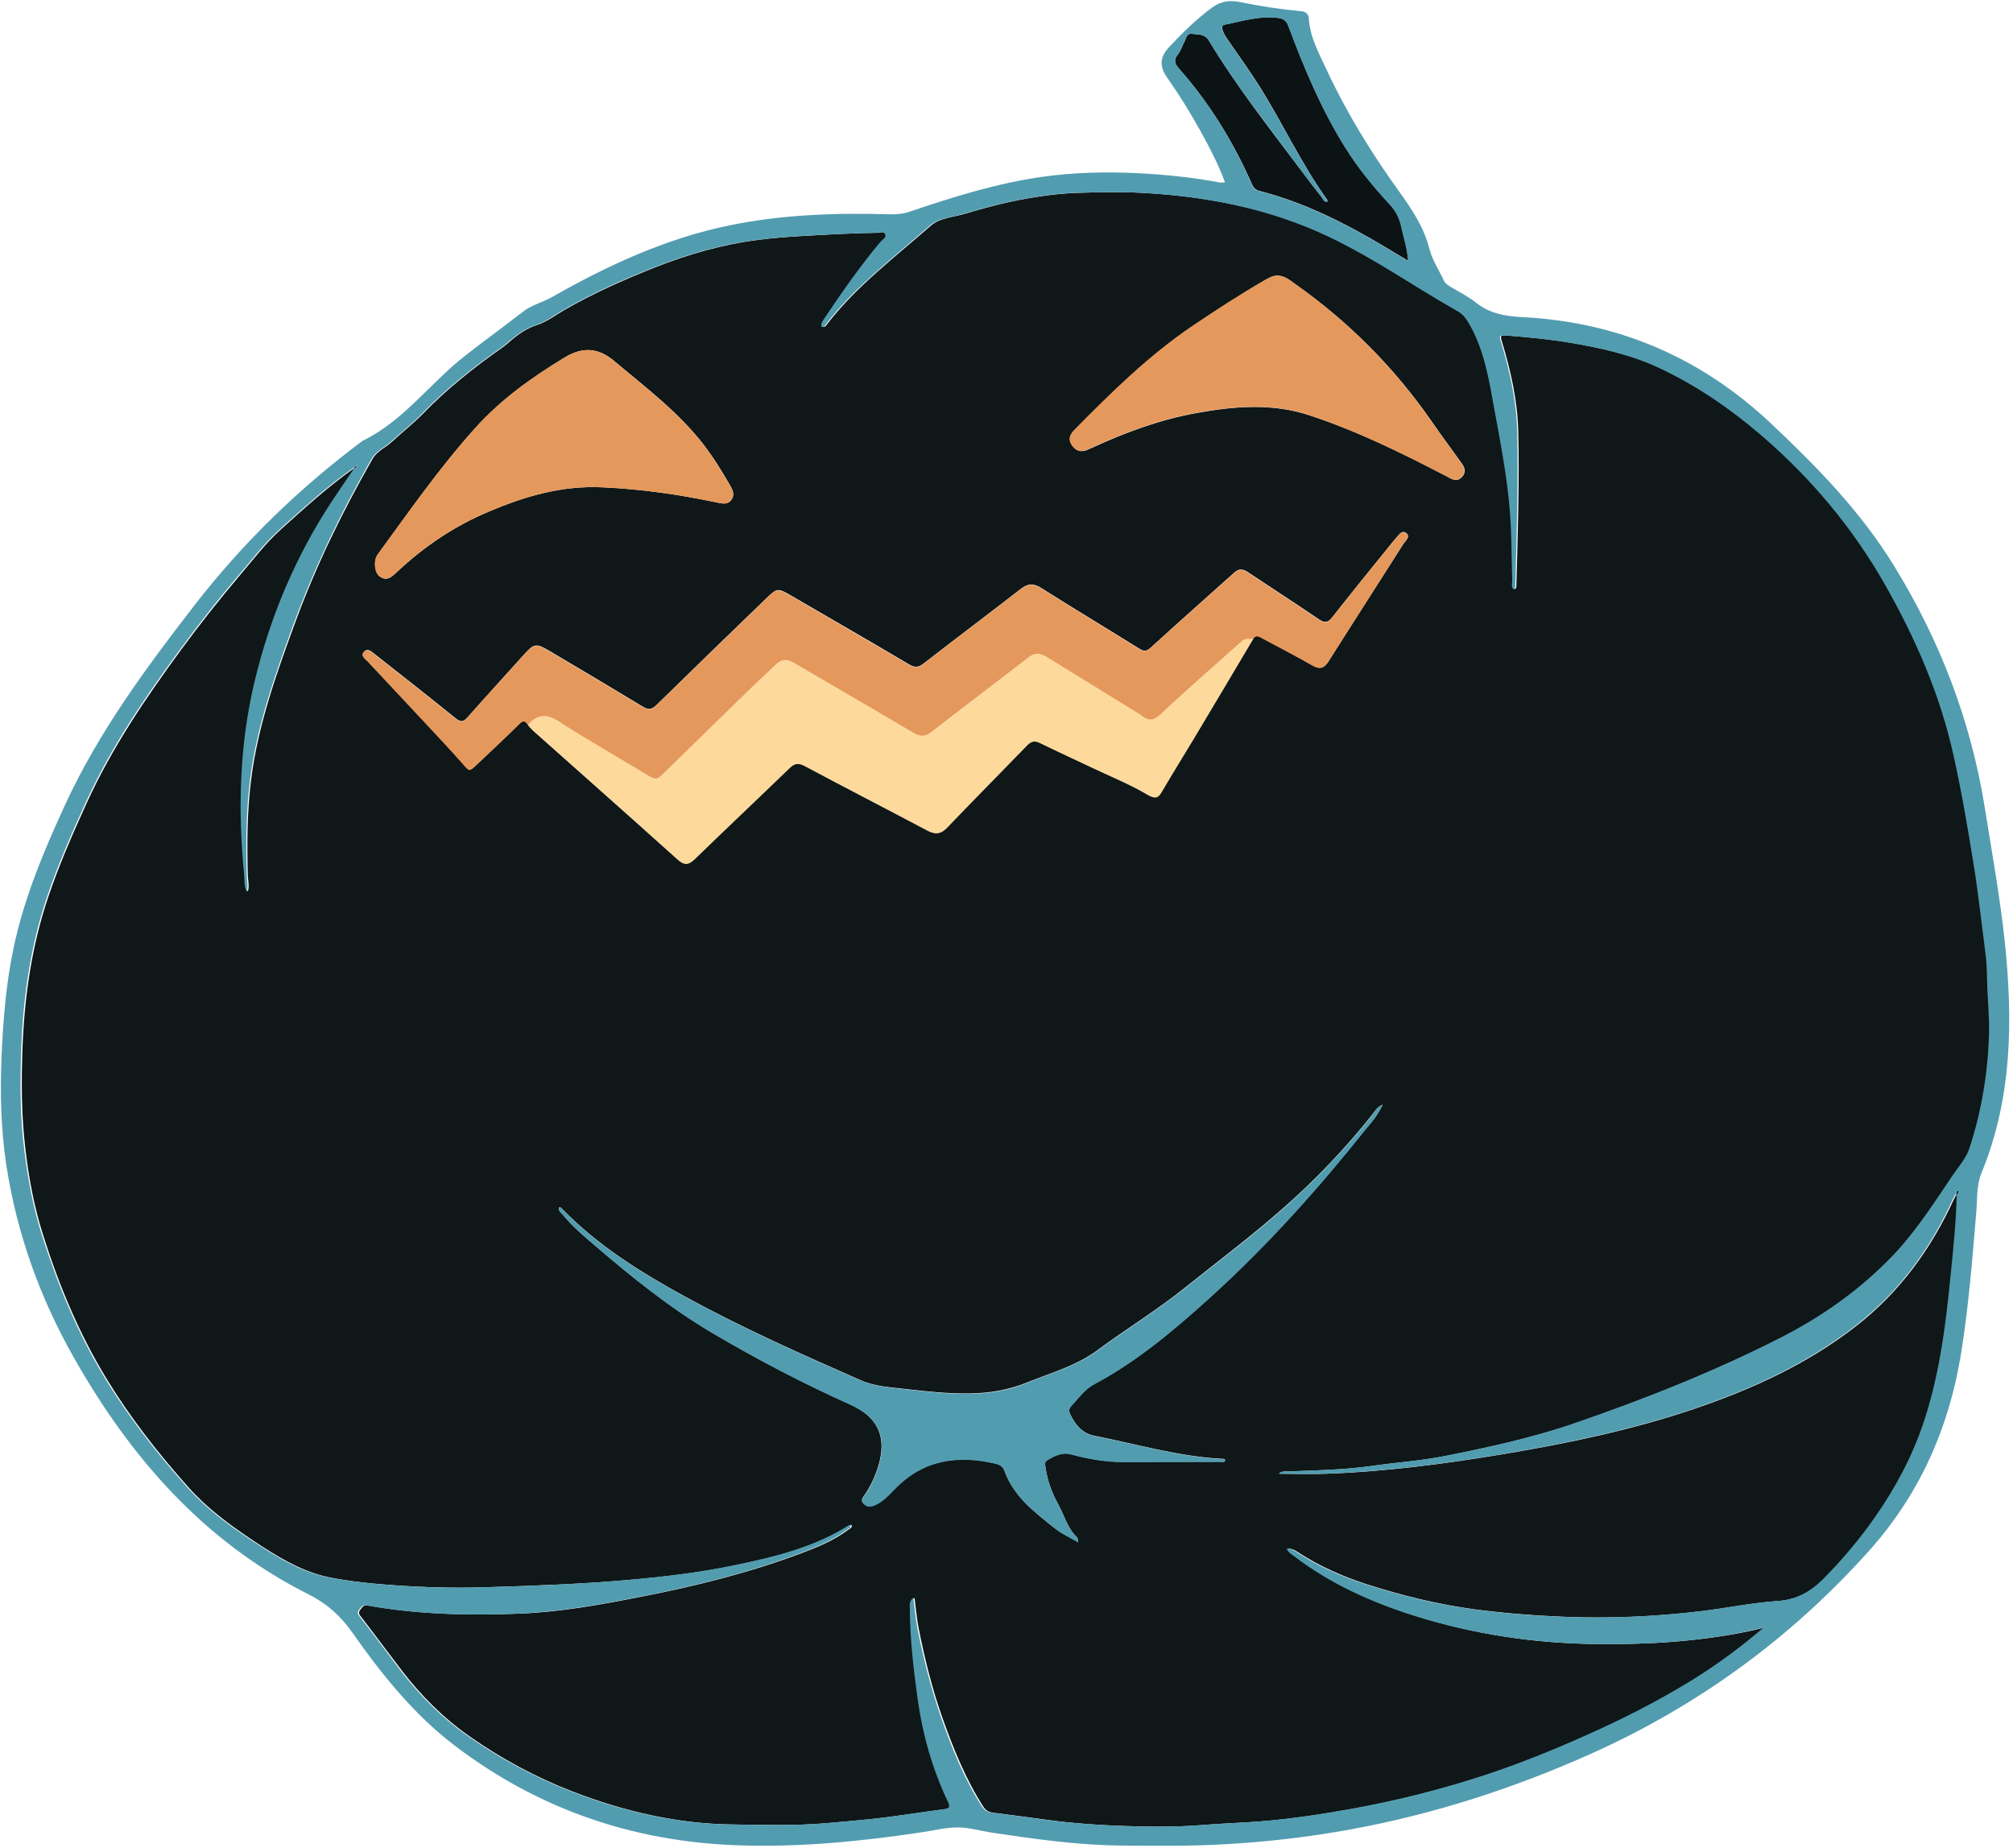 <?xml version="1.0" encoding="UTF-8"?><svg xmlns="http://www.w3.org/2000/svg" xmlns:xlink="http://www.w3.org/1999/xlink" height="1069.9" preserveAspectRatio="xMidYMid meet" version="1.0" viewBox="1.8 1.3 1165.7 1069.9" width="1165.7" zoomAndPan="magnify"><g><g><g id="change1_1"><path d="M207.5,272.5c-4.2,6.2-8.4,12.3-12.6,18.6c-21.4,32.2-36.2,67.4-45.1,104.9c-8.8,36.9-9.7,74.4-6,112.1 c0.3,3.2-0.2,6.5,1.5,9.5c1-3.2,0.1-6.4,0-9.5c-0.5-19-0.4-37.8,2.1-56.8c4.1-30.8,14.4-59.7,25-88.6 c12.1-33.2,27.6-64.9,45.1-95.6c2.7-4.8,7.7-6.6,11.4-10.1c5.8-5.4,12.1-10.3,17.7-16c13.8-14.3,29.3-26.6,45.5-38 c1.7-1.2,3.4-2.6,5-4c4.7-4.1,9.5-7.5,15.7-9.5c5.5-1.8,10.4-5.5,15.5-8.5c16.9-9.8,34.8-17.7,52.9-24.9 c19.1-7.5,38.7-13.2,59.1-15.8c9-1.2,18-1.9,27.1-2.4c14.1-0.8,28.1-1.6,42.2-1.8c1.8,0,4.5-1.2,5.4,1c0.8,1.8-1.6,3-2.8,4.3 c-11.9,14.2-22.4,29.4-32.7,44.7c-0.9,1.3-2.1,2.7-1.3,4.5c1.6,0.2,2.1-1,2.8-1.9c17-21.9,39.1-38.5,59.7-56.6 c5.4-4.8,13.4-5,20.2-7.1c13.6-4.1,27.4-7.6,41.5-9.7c7.5-1.2,15.1-2,22.6-2.3c13-0.4,26-0.7,39,0c32.1,1.8,63.6,7.2,93.6,19.2 c23.4,9.3,44.7,22.6,66.1,35.8c7.7,4.7,15.4,9.3,23.2,13.8c2.7,1.6,4.4,3.7,5.9,6.4c9.2,15.7,11.9,33.4,15.1,50.9 c3.6,19.6,7.4,39.2,8.9,59.1c1,12.9,0.9,26,1.3,39c0.1,1.7-0.5,3.6,0.5,5.2c1.3,0,1.2-1,1.3-1.8c0.8-29.8,1.8-59.6,1.1-89.4 c-0.4-17.7-4.3-35-9.4-51.9c-1.1-3.5-1.1-4.1,3.2-3.7c12.5,1,25,2.2,37.3,4.3c17.5,3,34.7,6.8,50.9,14.4 c21.6,10.1,41,23.4,59.1,38.9c28.9,24.8,53,53.5,71.8,86.5c17.8,31.3,32.2,64.2,39.9,99.7c4.5,20.7,8.1,41.5,11.5,62.4 c2.7,16.7,4.5,33.6,6.7,50.4c0.7,5.6,1,11.2,1.1,16.8c0.2,10.5,1.5,20.8,1.1,31.4c-0.7,22.3-4.3,44.2-11.2,65.4 c-2.1,6.3-6.7,11.4-10.4,16.9c-10.6,15.6-20.7,31.4-33.7,45.2c-19.2,20.2-41.5,35.9-66.2,48.4c-38.1,19.3-77.7,35-117.9,48.9 c-24.8,8.6-50.6,14.2-76.3,19.3c-13.7,2.7-27.6,3.6-41.4,5.6c-16.8,2.4-33.7,2.7-50.6,3.3c-1.2,0-2.6-0.1-3.7,1.3 c9.1,0,18,0.3,26.8,0c34.6-1.2,68.8-5.7,103-11.4c37.6-6.3,74.9-14.1,111-26.4c33.4-11.4,65.3-26,93.3-47.9 c25.1-19.6,43.2-44.6,56.4-73.3c0.5-1,1.1-2,1.6-3.1c0.2,0.2,0.4,0.3,0.7,0.5c-0.3,14.9-1.8,29.7-3.3,44.5 c-3.2,32.3-7,64.6-18.7,95.3c-7.2,19-17.3,36.3-29.4,52.6c-7.8,10.5-16.3,20.4-25.5,29.7c-7.6,7.6-15.9,12.4-27.2,13.2 c-14.9,1-29.6,4.1-44.5,5.9c-26.6,3.2-53.3,4.3-80.2,3.2c-17.2-0.7-34.2-2.1-51.2-4.3c-21.3-2.9-42.1-8-62.6-14.6 c-13.8-4.5-27-10.3-39.3-18.3c-1.7-1.1-3.6-2.4-6.1-2.2c0.9,2.3,2.8,3.3,4.5,4.5c20.8,15.9,44.1,26.4,68.9,34.2 c34.2,10.9,69.3,16.1,105.1,16.5c29.8,0.4,59.5-1.4,88.8-7.5c2.9-0.6,5.7-1.5,8.8-1.9c-13.4,11.3-27.3,21.7-42.2,30.8 c-19.6,12-40.1,22.3-61.1,31.7c-18.9,8.4-37.9,16.1-57.5,22.6c-25.8,8.5-52.1,15.1-78.8,19.9c-17.3,3.1-34.6,5.7-52.2,7.1 c-11.2,0.9-22.5,1.2-33.6,2.1c-14.8,1.2-29.6,1.1-44.3,0.6c-15.3-0.5-30.6-1.5-45.8-3.6c-10.4-1.4-20.8-2.8-31.2-4.1 c-2.9-0.4-4.4-1.4-5.9-3.7c-10.2-16-17.2-33.4-23.5-51.1c-6-16.9-10.3-34.3-13.8-51.9c-1.1-5.6-1.6-11.4-2.4-17.8 c-2.6,2.2-2,4.5-2,6.4c0,17.3,2.1,34.5,4.4,51.6c2.9,20.9,8.5,41,17.6,60.1c1.2,2.4,1.3,3.8-2.1,4.3c-14.5,1.8-28.9,4.3-43.4,5.8 c-8.7,0.9-17.4,1.6-26.1,2.4c-17.8,1.5-35.6,0.9-53.3,0.7c-32.3-0.3-63.4-7.6-93.4-19.2c-20.9-8.1-40.5-18.7-58.9-31.5 c-15.4-10.7-28.5-23.8-39.9-38.7c-7.8-10.2-15.4-20.5-23.2-30.6c-1.1-1.4-2.1-2.5-0.7-4.3c1.2-1.5,1.9-3,4.6-2.5 c29,5.2,58.3,5.8,87.6,4.7c23.8-0.9,47.2-5.2,70.5-9.8c31.4-6.1,62.3-13.8,92.3-25c9.6-3.6,19.2-7.5,27.5-13.7 c0.9-0.7,2.1-1.1,2.3-2.5c-0.3-0.1-0.7-0.5-0.8-0.4c-20.5,13-43.5,18.6-66.8,23.4c-20,4.2-40.3,6.6-60.7,8.4 c-27.7,2.5-55.5,3.4-83.2,4.3c-21.7,0.7-43.6-0.1-65.3-2.1c-7.8-0.7-15.4-1.7-23.2-3.1c-15.4-2.6-28.4-9.9-41.3-18.2 c-15.5-10.1-30.7-20.7-43-34.5c-17.4-19.5-33.5-40.1-47.2-62.5c-16-26.2-27.7-54.3-36.9-83.4c-5.1-16-8.2-32.4-10.2-49.1 c-2.5-20.4-2.5-40.7-1.7-61.1c1.2-29,5.4-57.6,14.7-85.3c6.3-18.8,14.3-37,22.5-55c14.5-31.8,34-60.5,54.6-88.6 c10.9-14.8,22.3-29.3,34.2-43.3c7.5-8.8,14.5-18.1,23.1-25.9c14-12.7,28.1-25.5,43.6-36.4C207.1,272.1,207.3,272.3,207.5,272.5z M727.5,371.1c1.7-2.6,3.6-1.3,5.5-0.2c9.7,5.2,19.4,10.3,29,15.7c4.4,2.5,6.7,1.5,9.3-2.6c14.3-22.7,28.9-45.2,43.2-67.8 c1.2-1.8,4.4-4.2,1.5-6.3c-2.6-1.9-4.2,1.4-5.9,3.1c-0.9,1-1.7,2-2.6,3.1c-11.4,14.1-22.9,28.2-34.1,42.5c-2.7,3.4-4.5,3.6-8,1.2 c-13.5-9.2-27.2-18-40.8-27.1c-2.9-1.9-5.2-2.4-8,0.1c-16.1,14.5-32.4,28.8-48.3,43.4c-2.4,2.2-3.8,2.5-6.6,0.8 c-18.9-11.8-38.1-23.3-56.9-35.2c-4.6-2.9-7.8-2.7-12,0.6c-18.7,14.5-37.6,28.7-56.3,43.2c-3,2.3-5.1,2.3-8.3,0.4 c-22.8-13.5-45.7-26.7-68.6-40c-7.4-4.3-7.9-4.2-14.1,1.8c-21.2,20.5-42.4,41-63.5,61.7c-2.8,2.7-4.8,3-8.1,0.9 c-17.8-10.8-35.7-21.4-53.6-32c-8.3-4.9-9.2-4.6-15.5,2.4c-10.7,11.9-21.5,23.7-32.1,35.7c-2.4,2.7-3.9,3.3-7.1,0.7 c-15.5-12.6-31.3-24.9-47-37.3c-1.8-1.4-3.9-3.5-6-1.2c-2.1,2.3,0.7,3.9,2,5.3c10.7,11.5,21.4,22.9,32.1,34.3 c7.7,8.3,15.5,16.5,23,25c4,4.6,3.8,4.9,8.3,0.6c8.2-7.8,16.5-15.5,24.6-23.5c2.4-2.4,3.6-1.7,5,0.6c1.1,1.2,2.1,2.6,3.3,3.7 c27.7,24.7,55.6,49.3,83.1,74.1c3.9,3.5,6.2,3.4,9.9-0.1c18.2-17.6,36.6-35,54.8-52.6c2.9-2.8,5.1-3.4,8.9-1.4 c23.6,12.6,47.4,24.8,71.1,37.4c4.5,2.4,7.8,2.1,11.4-1.7c15.3-16,31-31.7,46.3-47.6c2.5-2.6,4.5-2.8,7.7-1.3 c10,4.9,20.1,9.5,30.2,14.3c10.7,5,21.7,9.5,31.8,15.5c4.8,2.8,6.3,1.9,8.6-2.1c6.1-10.5,12.6-20.8,18.8-31.2 C705,409.2,716.2,390.2,727.5,371.1z M802.5,640.9c-3.6,1.8-4.6,4-6,5.8c-15.3,19.2-32.1,36.9-50.5,53.2 c-18.7,16.6-38.7,31.6-58.2,47.2c-16.1,12.9-33.8,23.7-50.4,36c-12.1,9-26.8,13.1-40.7,18.7c-11,4.5-22.3,6.3-34,6.4 c-12,0.1-24-1.1-35.8-2.5c-9-1.1-18.3-1.4-26.8-5.2c-34.3-15.1-68.5-30.3-101.4-48.3c-25.8-14.1-50.5-29.5-71.2-50.7 c-0.5-0.5-1-1.4-2.1-0.9c-0.2,2.1,1.6,3.1,2.6,4.4c5.5,6.7,12.2,12.3,18.8,17.9c21.1,18.1,42.8,35.5,66.8,49.8 c26.1,15.4,53,29.4,80.6,41.9c16.1,7.2,21.3,18.9,16.2,35.7c-1.8,5.8-4.3,11.2-7.6,16.2c-1.1,1.8-3.1,3.4-0.8,5.6 c2,1.9,4.1,1.7,6.4,0.7c4.7-2.1,8.1-5.8,11.6-9.4c16.5-17,36.4-19.8,58.4-14.6c2.4,0.6,4.2,1.7,5.1,4.2 c5.3,14.9,17.5,24,29.2,33.3c3.8,3,8.4,5,13.4,8c-0.3-1.7-0.2-2.5-0.6-2.8c-5.5-5-7.2-12.3-10.6-18.5c-3.7-6.7-6.5-13.9-7.6-21.5 c-0.3-1.8-1-3.7,1.1-4.9c4.2-2.4,8.3-4.6,13.6-3.2c9.6,2.5,19.5,4.4,29.5,4.4c19-0.1,38,0,57-0.1c1,0,2.4,0.6,2.8-1 c-0.3-0.2-0.5-0.6-0.8-0.6c-25.6-1.2-50.1-8.5-75-13.4c-7.1-1.4-11.3-6.7-14.2-13c-0.7-1.5-0.4-3.1,0.7-4.2 c4.2-4.5,7.8-9.8,13.3-12.7c25.3-13.4,46.8-31.8,67.8-50.8c32.5-29.5,61.7-62.1,89.1-96.4C795.8,651.5,799.5,647.3,802.5,640.9z M741.7,160.9c-2.9-0.1-5.1,1.4-7.4,2.7c-14.3,8.3-28.1,17.2-41.8,26.5c-25.4,17.2-47.1,38.6-68.5,60.3c-2.6,2.7-3.7,5.5-1.3,8.9 c2.4,3.4,5.5,4.1,9.2,2.3c0.8-0.4,1.5-0.7,2.3-1c19.5-9,39.6-16.4,60.9-20.2c21.7-3.9,43.3-5.7,64.7,1.3 c27.6,9,53.6,21.8,79.3,35.2c3.2,1.7,6.2,4,9.4,0.5c3.1-3.5,0.7-6.5-1.4-9.4c-5.2-7.3-10.6-14.5-15.7-21.9 c-21.8-31.6-48.4-58.4-79.8-80.5C748.5,163.4,745.7,161,741.7,160.9z M350.9,283.5c22.3,1,44.4,4.2,66.2,8.8 c3.1,0.6,6,1.4,8.2-1.5c2.1-2.8,0.9-5.7-0.7-8.4c-4.8-8.4-9.9-16.6-15.8-24.2c-14.6-18.7-33.4-32.8-51.4-47.9 c-9.3-7.9-18.5-8.1-28.4-2.1c-19,11.5-37.1,24.4-52,41c-20.6,22.9-38.2,48.2-56.4,73.1c-2.6,3.6-2,10.5,1.1,12.8 c4.2,3.1,7.1,0.1,10-2.6c15.7-14.7,33.2-26.6,53.1-34.9C305.9,288.6,327.6,282.3,350.9,283.5z" fill="#0F1718"/></g><g id="change2_1"><path d="M770.3,118.1c0.1-0.3,0.3-0.8,0.2-0.9c-15-20.8-25.7-44.2-39.3-65.8c-6-9.6-12.7-18.7-19.1-28.1 c-1-1.5-1.9-3.1-2.4-4.9c-0.4-1.7-0.2-2.6,1.5-2.9c10.1-2,19.9-5.2,30.5-3.9c3.5,0.4,5.1,1.7,6.3,4.9c9.1,24.4,19.1,48.3,33,70.4 c7.4,11.8,16.1,22.5,25.5,32.6c3.6,3.8,5.7,8,6.8,13c1.4,6.3,3.5,12.4,4,19.9c-4.5-2.7-8.3-5-12.1-7.3c-23.4-14-47.4-26.4-74-33.2 c-2.4-0.6-3.6-2-4.5-4.1C716,83.5,702.2,61,684.5,41c-2.3-2.6-3.3-4.9-0.7-8.1c1.8-2.1,2.5-5,3.9-7.5c1.1-1.9,1.1-4.9,4.4-4.5 c3.5,0.4,7.3-0.1,9.7,3.8c16,26.6,35.2,50.9,53.8,75.7c3.9,5.2,7.8,10.3,11.8,15.4C768.1,116.8,768.5,118.4,770.3,118.1z" fill="#0C1315"/></g><g id="change1_2"><path d="M1134.5,692.6c0.4-0.6,0.1-2.1,1.1-1.8c0.6,0.2,0.5,1.7-0.5,2.3C1135,693,1134.8,692.8,1134.5,692.6z" fill="#0F1718"/></g><g id="change1_3"><path d="M208,271c0.2-0.2,0.3-0.4,0.5-0.6c0.1,0.2,0.2,0.4,0.2,0.6C208.5,270.9,208.2,271,208,271 C208,271,208,271,208,271z" fill="#0F1718"/></g><g id="change1_4"><path d="M208,271c0.4,0.7,0,1.1-0.5,1.5c-0.2-0.2-0.4-0.4-0.5-0.6C207.3,271.6,207.6,271.3,208,271L208,271z" fill="#0F1718"/></g></g><g id="change3_1"><path d="M307.5,421.2c6.3-7.8,12.7-5.9,20.1-1c15.8,10.1,32.1,19.4,48.2,29.1c6.2,3.8,6.4,3.8,11.4-1.1 c16.7-16.3,33.3-32.6,50-48.8c4.6-4.5,9.5-8.8,14.1-13.4c3.2-3.2,6.4-3.4,10.3-1.1c23.1,13.6,46.3,26.9,69.3,40.6 c4.3,2.6,7.1,2.2,11-0.8c18.6-14.5,37.5-28.7,56.1-43.1c4.2-3.3,7.6-1.6,11.3,0.7c17.7,10.9,35.4,21.8,53.1,32.7 c0.3,0.2,0.6,0.4,0.8,0.6c4,3.4,6.9,2.9,11.1-1c15.3-14.3,31.1-28,46.7-42c2.1-1.8,4.3-1.5,6.6-1.4c-11.3,19-22.6,38-33.9,57 c-6.2,10.4-12.7,20.7-18.8,31.2c-2.3,4-3.8,4.9-8.6,2.1c-10.1-6-21.1-10.4-31.8-15.5c-10.1-4.8-20.2-9.4-30.2-14.3 c-3.2-1.6-5.2-1.3-7.7,1.3c-15.4,15.9-31,31.6-46.3,47.6c-3.6,3.8-6.9,4.1-11.4,1.7c-23.6-12.5-47.5-24.8-71.1-37.4 c-3.9-2.1-6-1.4-8.9,1.4c-18.2,17.6-36.6,34.9-54.8,52.6c-3.7,3.5-6,3.6-9.9,0.1c-27.6-24.8-55.4-49.4-83.1-74.1 C309.7,423.8,308.6,422.4,307.5,421.2z" fill="#FDD99C"/></g><g fill="#529CB0" id="change4_1"><path d="M711.2,106.9c-3.9-10.5-8.9-20.1-14.1-29.5c-6-10.8-12.4-21.2-19.5-31.3c-4.5-6.4-4.2-11.7,1.2-17.5 c7.7-8.3,15.8-16.2,25-23c4.9-3.6,10.2-4.3,16.1-3.1c11.7,2.4,23.5,4.2,35.4,5.3c2.6,0.2,4.2,1.6,4.4,3.9 c0.6,11.2,6,20.7,10.5,30.4c11.5,24.6,25.7,47.7,41.6,69.8c7.5,10.4,14.6,20.9,17.8,33.7c1.6,6.3,5.5,12.1,8.3,18.1 c0.8,1.8,2.4,2.7,3.9,3.7c5,3,10.3,5.6,14.8,9.2c7.8,6.2,16.6,7.8,26.1,8.3c55.6,2.7,103.6,23.1,144.3,61.3 c26.8,25.2,52.4,51.4,71.7,82.9c26.6,43.3,44.5,89.9,52.5,140.2c4.1,25.6,8.7,51.1,11.5,76.9c4.8,45.7,4.4,90.8-13.4,134.2 c-3.1,7.5-2.4,15.4-3.1,23.2c-2.3,27.7-4.5,55.4-9,82.8c-7.1,42.8-24.3,80.9-53.3,113.2c-45.3,50.5-99,89.6-161.1,117.4 c-44.6,19.9-90.6,34.8-138.6,43.6c-23.9,4.4-48,7.2-72.3,8.6c-20.5,1.2-41,1-61.5,0.8c-25-0.3-49.7-3.8-74.4-7.5 c-6.6-1-13.1-3-19.7-3c-6.9,0-13.8,1.8-20.7,2.8c-35.8,5.4-71.7,8.9-107.9,7.5c-59.7-2.3-113.9-20.9-161.7-57 c-24.2-18.2-43-41.7-60.3-66.3c-6.8-9.7-14.9-16.8-25.5-22.1c-60.7-30.6-103.2-79.5-136-137.6c-19.4-34.4-32.7-71.4-38.7-110.6 c-3.2-20.9-3.7-42.1-2.8-63.3c0.9-21,2.6-41.8,6.9-62.4c6.1-29.2,17.6-56.5,30-83.4c19.4-42,46.7-79,74.9-115.4 c28-36.2,60.6-67.7,97.2-95.1c23.8-11.5,39.1-33.4,59.3-49.2c11.1-8.7,22.6-17,33.8-25.7c4.7-3.7,11.2-5.3,16.7-8.4 c32.4-18.4,66.1-34,102.8-41.5c30.6-6.3,61.8-7.3,93-6.4c4.1,0.1,7.8-0.3,11.5-1.6c25.1-8.5,50.3-16.4,76.6-20.1 c18.3-2.6,36.8-3,55.3-2.1c16,0.8,31.8,2.4,47.6,5.4C709.1,107.1,709.9,106.9,711.2,106.9z M208,271c0.2,0,0.5-0.1,0.7-0.1 c-0.1-0.2-0.2-0.4-0.2-0.6C208.3,270.6,208.2,270.8,208,271c-0.3,0.3-0.7,0.6-1.1,0.9c-15.6,10.9-29.6,23.7-43.6,36.4 c-8.6,7.8-15.6,17.1-23.1,25.9c-12,14-23.3,28.5-34.2,43.3c-20.6,28-40.1,56.8-54.6,88.6c-8.2,18.1-16.2,36.2-22.5,55 c-9.3,27.7-13.5,56.3-14.7,85.3c-0.8,20.3-0.9,40.7,1.7,61.1c2.1,16.7,5.1,33.1,10.2,49.1c9.3,29.1,20.9,57.3,36.9,83.4 c13.7,22.4,29.8,43,47.2,62.5c12.4,13.9,27.5,24.5,43,34.5c12.8,8.3,25.8,15.6,41.3,18.2c7.7,1.3,15.4,2.3,23.2,3.1 c21.8,2,43.6,2.8,65.3,2.1c27.7-0.8,55.5-1.8,83.2-4.3c20.4-1.8,40.6-4.3,60.7-8.4c23.3-4.8,46.4-10.4,66.8-23.4 c0.1-0.1,0.5,0.2,0.8,0.4c-0.1,1.4-1.4,1.8-2.3,2.5c-8.3,6.2-17.9,10.1-27.5,13.7c-29.9,11.2-60.9,18.9-92.3,25 c-23.3,4.6-46.7,8.8-70.5,9.8c-29.3,1.2-58.6,0.5-87.6-4.7c-2.7-0.5-3.4,1-4.6,2.5c-1.4,1.8-0.4,2.9,0.7,4.3 c7.9,10.1,15.5,20.4,23.2,30.6c11.4,14.9,24.5,28,39.9,38.7c18.4,12.8,38.1,23.4,58.9,31.5c30,11.6,61.1,18.9,93.4,19.2 c17.8,0.2,35.5,0.8,53.3-0.7c8.7-0.7,17.4-1.5,26.1-2.4c14.5-1.4,28.9-3.9,43.4-5.8c3.4-0.4,3.3-1.8,2.1-4.3 c-9.1-19.1-14.7-39.2-17.6-60.1c-2.3-17.1-4.4-34.3-4.4-51.6c0-1.9-0.7-4.2,2-6.4c0.9,6.4,1.3,12.1,2.4,17.8 c3.5,17.6,7.9,35,13.8,51.9c6.3,17.8,13.3,35.2,23.5,51.1c1.5,2.3,3,3.3,5.9,3.7c10.4,1.3,20.8,2.7,31.2,4.1 c15.2,2,30.5,3.1,45.8,3.6c14.7,0.5,29.5,0.6,44.3-0.6c11.2-0.9,22.4-1.2,33.6-2.1c17.6-1.4,34.9-4,52.2-7.1 c26.8-4.8,53-11.4,78.8-19.9c19.6-6.5,38.7-14.2,57.5-22.6c21-9.3,41.5-19.7,61.1-31.7c14.9-9.1,28.8-19.5,42.2-30.8 c-3,0.4-5.9,1.2-8.8,1.9c-29.3,6.2-59.1,7.9-88.8,7.5c-35.7-0.5-70.9-5.7-105.1-16.5c-24.8-7.9-48.2-18.4-68.9-34.2 c-1.6-1.2-3.6-2.2-4.5-4.5c2.5-0.2,4.4,1.1,6.1,2.2c12.2,8,25.4,13.8,39.3,18.3c20.4,6.6,41.2,11.7,62.6,14.6 c17,2.3,34,3.6,51.2,4.3c26.9,1.1,53.6-0.1,80.2-3.2c14.9-1.8,29.6-4.9,44.5-5.9c11.3-0.7,19.6-5.5,27.2-13.2 c9.2-9.3,17.7-19.2,25.5-29.7c12-16.3,22.1-33.6,29.4-52.6c11.7-30.8,15.5-63,18.7-95.3c1.5-14.8,3-29.6,3.3-44.5 c0.9-0.7,1.1-2.1,0.5-2.3c-1.1-0.3-0.7,1.2-1.1,1.8c-0.5,1-1.1,2-1.6,3.1c-13.1,28.8-31.3,53.8-56.4,73.3 c-28,21.9-59.9,36.5-93.3,47.9c-36.1,12.3-73.4,20-111,26.4c-34.1,5.7-68.4,10.2-103,11.4c-8.9,0.3-17.7,0-26.8,0 c1.1-1.3,2.5-1.2,3.7-1.3c16.9-0.7,33.8-0.9,50.6-3.3c13.8-2,27.8-2.9,41.4-5.6c25.8-5.1,51.5-10.7,76.3-19.3 c40.3-13.9,79.9-29.6,117.9-48.9c24.7-12.5,47.1-28.3,66.2-48.4c13-13.7,23.2-29.6,33.7-45.2c3.7-5.5,8.4-10.6,10.4-16.9 c6.9-21.2,10.5-43,11.2-65.4c0.3-10.5-0.9-20.9-1.1-31.4c-0.1-5.6-0.3-11.3-1.1-16.8c-2.2-16.8-4-33.6-6.7-50.4 c-3.4-20.9-6.9-41.8-11.5-62.4c-7.7-35.4-22.1-68.3-39.9-99.7c-18.8-33-42.9-61.7-71.8-86.5c-18.1-15.5-37.5-28.8-59.1-38.9 c-16.2-7.6-33.4-11.4-50.9-14.4c-12.3-2.1-24.8-3.3-37.3-4.3c-4.3-0.3-4.3,0.2-3.2,3.7c5.1,16.9,9,34.2,9.4,51.9 c0.7,29.8-0.3,59.6-1.1,89.4c0,0.8,0,1.7-1.3,1.8c-1.1-1.6-0.5-3.5-0.5-5.2c-0.4-13-0.3-26-1.3-39c-1.5-19.9-5.3-39.5-8.9-59.1 c-3.2-17.5-5.8-35.1-15.1-50.9c-1.6-2.6-3.2-4.8-5.9-6.4c-7.8-4.5-15.6-9.1-23.2-13.8c-21.3-13.2-42.6-26.5-66.1-35.8 c-30.1-11.9-61.5-17.4-93.6-19.2c-12.9-0.7-26-0.4-39,0c-7.6,0.2-15.1,1.1-22.6,2.3c-14.1,2.2-27.9,5.6-41.5,9.7 c-6.8,2.1-14.8,2.3-20.2,7.1c-20.6,18.2-42.7,34.7-59.7,56.6c-0.7,0.9-1.2,2.1-2.8,1.9c-0.7-1.8,0.5-3.2,1.3-4.5 c10.3-15.4,20.8-30.5,32.7-44.7c1.1-1.3,3.6-2.5,2.8-4.3c-0.9-2.2-3.6-1.1-5.4-1c-14.1,0.2-28.1,1-42.2,1.8 c-9.1,0.5-18.2,1.2-27.1,2.4c-20.4,2.6-40,8.3-59.1,15.8c-18.2,7.1-36,15.1-52.9,24.9c-5.1,3-10,6.7-15.5,8.5 c-6.2,2-11,5.5-15.7,9.5c-1.6,1.4-3.3,2.8-5,4c-16.2,11.4-31.7,23.7-45.5,38c-5.5,5.7-11.8,10.6-17.7,16 c-3.7,3.4-8.7,5.3-11.4,10.1c-17.5,30.7-32.9,62.5-45.1,95.6c-10.5,28.8-20.9,57.8-25,88.6c-2.5,19-2.6,37.8-2.1,56.8 c0.1,3.2,0.9,6.3,0,9.5c-1.7-3-1.2-6.3-1.5-9.5c-3.7-37.7-2.8-75.2,6-112.1c9-37.5,23.8-72.7,45.1-104.9 c4.1-6.2,8.4-12.4,12.6-18.6C208,272.1,208.4,271.7,208,271z M770.3,118.1c-1.8,0.3-2.2-1.3-2.9-2.3c-4-5.1-7.9-10.3-11.8-15.4 c-18.5-24.8-37.7-49.1-53.8-75.7c-2.3-3.9-6.1-3.4-9.7-3.8c-3.3-0.4-3.4,2.6-4.4,4.5c-1.4,2.5-2.2,5.4-3.9,7.5 c-2.6,3.2-1.6,5.5,0.7,8.1c17.7,20,31.5,42.5,42.1,66.9c0.9,2.1,2,3.5,4.5,4.1c26.6,6.8,50.6,19.2,74,33.2 c3.8,2.3,7.6,4.5,12.1,7.3c-0.5-7.4-2.7-13.6-4-19.9c-1.1-5-3.2-9.2-6.8-13c-9.4-10.1-18.2-20.9-25.5-32.6 c-13.8-22.1-23.9-46-33-70.4c-1.2-3.3-2.8-4.5-6.3-4.9c-10.6-1.3-20.4,1.9-30.5,3.9c-1.7,0.3-1.9,1.2-1.5,2.9 c0.5,1.8,1.3,3.4,2.4,4.9c6.4,9.3,13.1,18.5,19.1,28.1c13.7,21.6,24.4,45,39.3,65.8C770.6,117.4,770.4,117.8,770.3,118.1z" fill="inherit"/><path d="M802.5,640.9c-3,6.3-6.7,10.6-10.2,14.9c-27.4,34.3-56.6,66.9-89.1,96.4c-21,19-42.6,37.4-67.8,50.8 c-5.5,2.9-9.1,8.2-13.3,12.7c-1.1,1.2-1.4,2.7-0.7,4.2c2.9,6.3,7.1,11.6,14.2,13c24.9,4.8,49.4,12.1,75,13.4 c0.2,0,0.5,0.4,0.8,0.6c-0.5,1.6-1.9,1-2.8,1c-19,0.1-38,0-57,0.1c-10.1,0-19.9-1.9-29.5-4.4c-5.3-1.4-9.4,0.8-13.6,3.2 c-2.1,1.2-1.3,3.1-1.1,4.9c1.1,7.7,3.8,14.8,7.6,21.5c3.4,6.2,5.1,13.4,10.6,18.5c0.4,0.3,0.3,1.2,0.6,2.8c-5-2.9-9.6-4.9-13.4-8 c-11.7-9.4-23.9-18.4-29.2-33.3c-0.9-2.5-2.7-3.7-5.1-4.2c-22-5.2-42-2.4-58.4,14.6c-3.5,3.6-6.9,7.3-11.6,9.4 c-2.3,1-4.4,1.3-6.4-0.7c-2.3-2.3-0.4-3.9,0.8-5.6c3.3-5.1,5.8-10.4,7.6-16.2c5.2-16.9-0.1-28.5-16.2-35.7 c-27.7-12.4-54.5-26.4-80.6-41.9c-24-14.2-45.7-31.7-66.8-49.8c-6.6-5.6-13.2-11.2-18.8-17.9c-1.1-1.3-2.9-2.3-2.6-4.4 c1.1-0.5,1.6,0.3,2.1,0.9c20.6,21.2,45.4,36.6,71.2,50.7c32.9,18,67.1,33.2,101.4,48.3c8.5,3.7,17.8,4.1,26.8,5.2 c11.9,1.4,23.8,2.6,35.8,2.5c11.8-0.1,23-1.8,34-6.4c13.8-5.7,28.6-9.7,40.7-18.7c16.6-12.3,34.2-23.1,50.4-36 c19.5-15.6,39.5-30.5,58.2-47.2c18.3-16.3,35.2-34,50.5-53.2C797.9,645,798.9,642.7,802.5,640.9z" fill="inherit"/></g><g fill="#E5985B" id="change5_1"><path d="M307.5,421.2c-1.4-2.3-2.6-3-5-0.6c-8,8-16.3,15.7-24.6,23.5c-4.5,4.3-4.3,4-8.3-0.6 c-7.5-8.5-15.3-16.7-23-25c-10.7-11.5-21.4-22.8-32.1-34.3c-1.3-1.4-4.1-3-2-5.3c2.1-2.3,4.2-0.3,6,1.2 c15.7,12.4,31.5,24.7,47,37.3c3.2,2.6,4.7,2,7.1-0.7c10.6-12,21.4-23.8,32.1-35.7c6.3-7,7.3-7.3,15.5-2.4 c17.9,10.6,35.8,21.2,53.6,32c3.3,2,5.3,1.8,8.1-0.9c21.1-20.6,42.3-41.1,63.5-61.7c6.2-6,6.7-6.1,14.1-1.8 c22.9,13.3,45.8,26.6,68.6,40c3.2,1.9,5.3,1.9,8.3-0.4c18.7-14.5,37.6-28.7,56.3-43.2c4.2-3.3,7.5-3.5,12-0.6 c18.9,11.9,38,23.4,56.9,35.2c2.8,1.7,4.2,1.4,6.6-0.8c16-14.6,32.2-28.9,48.3-43.4c2.8-2.5,5.1-2,8-0.1 c13.6,9.1,27.3,17.9,40.8,27.1c3.5,2.4,5.3,2.3,8-1.2c11.2-14.3,22.7-28.3,34.1-42.5c0.8-1,1.6-2.1,2.6-3.1c1.6-1.7,3.3-5,5.9-3.1 c2.9,2.1-0.3,4.5-1.5,6.3c-14.4,22.6-28.9,45.2-43.2,67.8c-2.6,4-4.9,5.1-9.3,2.6c-9.5-5.5-19.3-10.5-29-15.7 c-1.9-1-3.8-2.4-5.5,0.2c-2.3-0.1-4.5-0.5-6.6,1.4c-15.6,14-31.4,27.7-46.7,42c-4.1,3.9-7,4.4-11.1,1c-0.3-0.2-0.5-0.4-0.8-0.6 c-17.7-10.9-35.4-21.8-53.1-32.7c-3.7-2.3-7.1-4-11.3-0.7c-18.6,14.4-37.5,28.6-56.1,43.1c-3.8,3-6.6,3.4-11,0.8 c-23-13.7-46.2-27-69.3-40.6c-3.9-2.3-7-2.1-10.3,1.1c-4.6,4.6-9.5,8.9-14.1,13.4c-16.7,16.3-33.4,32.5-50,48.8 c-5,4.9-5.2,4.9-11.4,1.1c-16.1-9.7-32.4-19-48.2-29.1C320.2,415.3,313.9,413.4,307.5,421.2z" fill="inherit"/><path d="M741.7,160.9c3.9,0.1,6.8,2.5,9.7,4.6c31.4,22.1,58,48.9,79.8,80.5c5.1,7.4,10.5,14.6,15.7,21.9 c2,2.9,4.5,5.9,1.4,9.4c-3.1,3.5-6.2,1.2-9.4-0.5c-25.7-13.3-51.7-26.1-79.3-35.2c-21.4-7-43-5.1-64.7-1.3 c-21.3,3.8-41.4,11.2-60.9,20.2c-0.8,0.3-1.5,0.7-2.3,1c-3.7,1.8-6.8,1.1-9.2-2.3c-2.4-3.4-1.3-6.2,1.3-8.9 c21.4-21.7,43.1-43.1,68.5-60.3c13.7-9.2,27.5-18.2,41.8-26.5C736.6,162.2,738.9,160.8,741.7,160.9z" fill="inherit"/><path d="M350.9,283.5c-23.3-1.2-45,5.1-66.2,14.1c-19.9,8.4-37.4,20.2-53.1,34.9c-2.8,2.7-5.8,5.6-10,2.6 c-3.1-2.3-3.7-9.2-1.1-12.8c18.2-24.9,35.8-50.2,56.4-73.1c14.9-16.6,32.9-29.5,52-41c9.9-6,19.1-5.7,28.4,2.1 c17.9,15.1,36.8,29.2,51.4,47.9c5.9,7.6,11,15.9,15.8,24.2c1.6,2.7,2.8,5.6,0.7,8.4c-2.1,2.9-5.1,2.1-8.2,1.5 C395.3,287.7,373.2,284.5,350.9,283.5z" fill="inherit"/></g></g></svg>